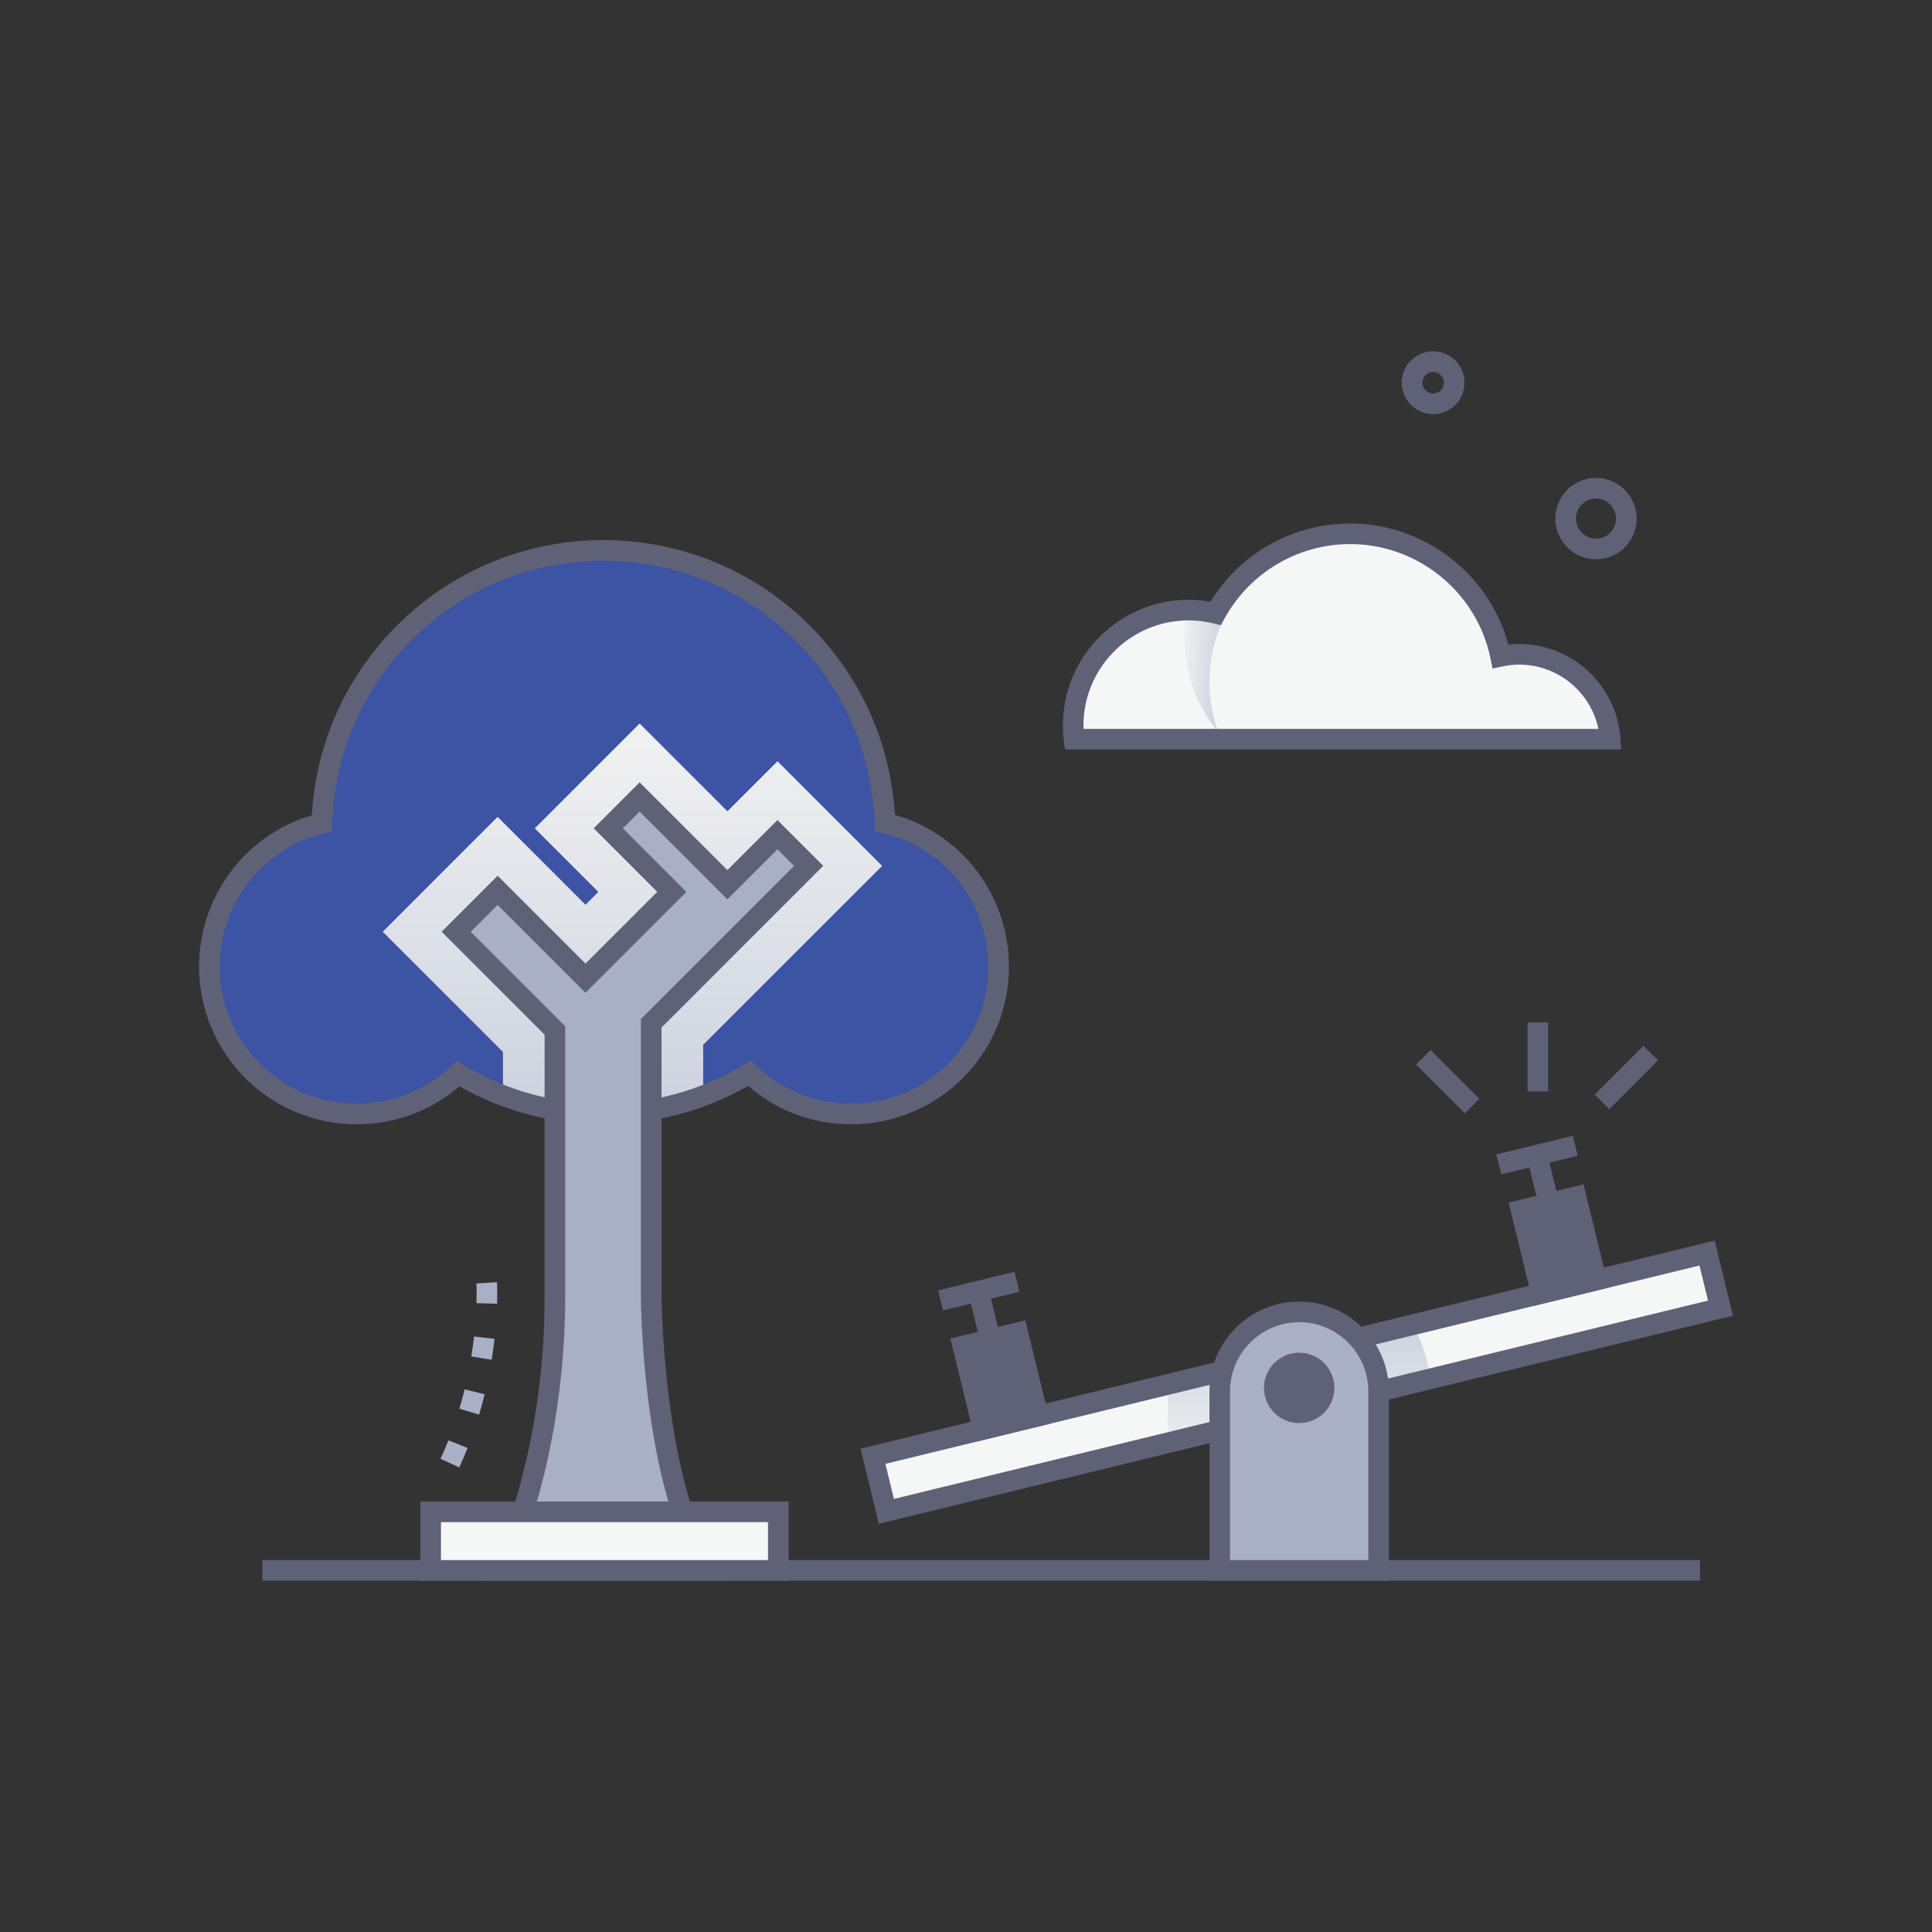 <?xml version="1.0" encoding="UTF-8"?><svg xmlns="http://www.w3.org/2000/svg" xmlns:xlink="http://www.w3.org/1999/xlink" version="1.1" viewBox="0 0 600 600"><rect x="0" y="0" width="600" height="600" fill="#333333" stroke="none"/><defs><style> .st0 { fill: #f5f6f6; } .st1 { fill: url(#linear-gradient1); } .st1, .st2, .st3 { mix-blend-mode: multiply; } .st4 { fill: #a9afc4; } .st5 { isolation: isolate; } .st2 { fill: url(#linear-gradient2); } .st6 { fill: #3d53a3; } .st3 { fill: url(#linear-gradient); } .st7 { fill: #5f6276; } </style><linearGradient id="linear-gradient" x1="-1154.5" y1="205.63" x2="-1141.37" y2="205.63" gradientTransform="translate(-758.49 -72.12) rotate(-176.26) scale(1 -1)" gradientUnits="userSpaceOnUse"><stop offset="0" stop-color="#cbd0de"/><stop offset="1" stop-color="#eff0f1"/></linearGradient><linearGradient id="linear-gradient1" x1="196.41" y1="354.06" x2="196.41" y2="230.45" gradientTransform="matrix(1,0,0,1,0,0)" xlink:href="#linear-gradient"/><linearGradient id="linear-gradient2" x1="403.38" y1="409.13" x2="403.38" y2="453.48" gradientTransform="matrix(1,0,0,1,0,0)" xlink:href="#linear-gradient"/></defs><g class="st5"><g id="Layer_1"><g><path class="st7" d="M495.66,173.69c-8.85,0-15.02-8.95-11.77-17.25,2.54-6.5,9.87-9.7,16.37-7.15,6.48,2.54,9.69,9.88,7.16,16.37h0c-1.99,5.09-6.83,8.03-11.75,8.03ZM495.65,154.82c-2.45,0-4.82,1.47-5.8,3.96-2.03,5.19,3.26,10.19,8.3,7.99,1.52-.67,2.7-1.88,3.3-3.43h0c1.6-4.09-1.44-8.51-5.81-8.51Z"/><path class="st7" d="M436,115.29c1.96-5.01,7.61-7.49,12.63-5.52,8.04,3.15,8.29,14.54.35,18.01-7.95,3.47-16.13-4.45-12.98-12.49ZM445.07,115.5c-1.31,0-2.59.78-3.11,2.13-1.09,2.78,1.75,5.48,4.46,4.29.82-.36,1.45-1.01,1.78-1.85h0c.86-2.19-.77-4.57-3.13-4.57Z"/><rect class="st7" x="474.4" y="317.54" width="6.4" height="21.42"/><rect class="st7" x="446.41" y="325.23" width="6.4" height="21.41" transform="translate(-105.86 416.31) rotate(-45)"/><rect class="st7" x="494.38" y="331.41" width="21.41" height="6.4" transform="translate(-88.67 455.16) rotate(-45)"/><g><path class="st0" d="M333.56,229.56c-2.94-24.81,19.69-44.93,43.98-39.09,8.12-14.72,23.78-24.69,41.78-24.69,23.03,0,42.25,16.33,46.71,38.05,16.98-3.57,32.88,8.76,34.05,25.74h-166.51Z"/><path class="st3" d="M378.23,227.13c-4.39-12.28-3.31-26.11,3.15-37.65-.31.46-.63.92-.93,1.4-3.81-1.18-7.79-1.73-11.85-1.59-2.54,13.11.67,27.01,9.63,37.84Z"/><path class="st7" d="M503.49,232.76h-172.78l-.34-2.82c-3.1-26.15,19.94-47.59,45.55-43.07,9.23-15.04,25.64-24.29,43.38-24.29,23.03,0,43.22,15.65,49.14,37.62,17.71-1.94,33.59,11.37,34.81,29.14l.23,3.42ZM336.51,226.36h159.89c-2.39-11.43-12.57-19.95-24.54-19.95-3.09,0-4.98.5-8.33,1.2l-.65-3.15c-4.22-20.57-22.54-35.49-43.57-35.49-16.2,0-31.14,8.83-38.98,23.04l-1.18,2.14c-3.14-.76-5.79-1.48-10.03-1.48-18.41,0-33.21,15.29-32.62,33.69Z"/></g><path class="st6" d="M310.07,302.79c-1.29,22.99-19.86,41.66-42.84,43.07-13.39.83-25.63-4.11-34.49-12.56-27.2,16.5-62.12,17.2-90.47.14-8.87,8.38-21.08,13.27-34.43,12.42-22.89-1.46-41.39-20.04-42.74-42.93-1.34-22.77,13.94-42.18,34.84-47.28,1.47-47.04,40.05-84.73,87.44-84.73s85.91,37.64,87.43,84.64c21.06,4.93,36.54,24.38,35.25,47.23Z"/><path class="st1" d="M273.95,268.92l-55.57,55.56v15.83c-19.59,7.42-41.9,7.66-62.18-.08v-13.54l-37.33-37.33,35.67-35.68,27.29,27.29,3.99-3.98-19.74-19.74,32.57-32.56,27.26,27.26,15.54-15.54,32.51,32.51Z"/><rect class="st7" x="81.49" y="484.5" width="446.46" height="6.4"/><path class="st0" d="M534.31,406.26c-227.7,55.47-110.6,26.94-259.04,63.11l-4.16-17.11c223.03-54.34,32.94-8.02,259.03-63.1l4.17,17.11Z"/><g><g><path class="st7" d="M302.97,447.78l-7.81-32.08,23.27-5.67,7.81,32.08-23.27,5.67ZM302.89,420.41l4.79,19.65,10.83-2.64-4.79-19.65-10.83,2.64Z"/><rect class="st7" x="302.52" y="400.75" width="6.4" height="15.45" transform="translate(-88 83.97) rotate(-13.69)"/><rect class="st7" x="291.76" y="397.75" width="24.45" height="6.4" transform="translate(-86.26 83.34) rotate(-13.69)"/></g><g><path class="st7" d="M476.33,405.55l-7.81-32.08,23.27-5.67,7.81,32.08-23.27,5.67ZM476.25,378.17l4.79,19.65,10.83-2.64-4.79-19.65-10.83,2.64Z"/><rect class="st7" x="475.98" y="358.5" width="6.4" height="15.45" transform="translate(-73.07 123.83) rotate(-13.69)"/><rect class="st7" x="465.12" y="355.52" width="24.45" height="6.4" transform="translate(-71.34 123.17) rotate(-13.69)"/></g></g><g><rect class="st7" x="301.92" y="415.6" width="17.55" height="26.62" transform="translate(-92.69 85.73) rotate(-13.69)"/><rect class="st7" x="475.28" y="373.37" width="17.55" height="26.62" transform="translate(-77.77 125.56) rotate(-13.69)"/></g><path class="st7" d="M110.87,349.16c-26.41,0-47.46-20.6-48.96-46.04-1.35-22.89,13.23-43.51,34.94-49.94,1.3-22.72,10.96-43.88,27.36-59.82,35.16-34.15,91.09-34.21,126.31-.03,16.39,15.91,26.06,37.04,27.39,59.73,21.9,6.28,36.65,26.89,35.35,49.91-1.39,24.75-21.1,44.56-45.84,46.08-12.99.8-25.36-3.38-35.09-11.81-27.71,15.83-61.92,15.87-89.66.13-8.93,7.66-20.04,11.78-31.81,11.78ZM187.39,174.13c-45.6,0-82.82,36.2-84.24,81.62l-.08,2.43-2.36.58c-20,4.87-33.62,23.37-32.41,43.98,1.26,21.4,18.35,38.57,39.75,39.93,11.97.76,23.34-3.34,32.03-11.55l1.77-1.67,2.08,1.26c26.72,16.11,60.44,16.09,87.16-.14l2.09-1.27,1.77,1.69c8.68,8.28,20.08,12.43,32.08,11.69,21.5-1.32,38.63-18.54,39.84-40.06,1.17-20.74-12.62-39.21-32.78-43.94l-2.39-.56-.08-2.45c-1.47-45.36-38.65-81.54-84.24-81.54Z"/><path class="st4" d="M155.48,487.7s16.85-33.43,16.85-84.65v-83.05l-30.65-30.65,12.86-12.86,27.29,27.29,26.8-26.8-19.74-19.74,9.75-9.75,27.26,27.26,15.54-15.54,9.69,9.69-48.89,48.89v85.25s.43,57.65,17.95,84.65h-64.72Z"/><path class="st7" d="M226.09,490.9h-75.81l2.34-4.64c.22-.44,16.51-33.52,16.51-83.21v-81.72l-31.98-31.98,17.39-17.39,27.29,27.29,22.28-22.28-19.74-19.74,14.27-14.27,27.26,27.26,15.54-15.54,14.22,14.21-50.21,50.21v83.92c0,.54.63,57.01,17.43,82.91l3.21,4.94ZM160.41,484.5h54.22c-15.02-28.77-15.58-79.17-15.59-81.43v-86.6l47.56-47.56-5.16-5.16-15.54,15.54-27.26-27.26-5.22,5.22,19.73,19.74-31.33,31.33-27.29-27.29-8.34,8.34,29.33,29.33v84.37c0,30.87-6.34,60.43-15.11,81.45Z"/><path class="st2" d="M444.09,428.24l-81.41,19.83c0-17.71-.02-16.51.05-18.14l75.92-18.49c2.95,5.02,4.87,10.72,5.44,16.8Z"/><path class="st7" d="M272.92,473.22l-5.68-23.32,265.26-64.62,5.68,23.32-265.26,64.62ZM274.97,454.61l2.65,10.89,252.82-61.59-2.65-10.89-252.82,61.59Z"/><path class="st4" d="M428.14,487.7h-49.33v-55.62c0-13.62,11.04-24.67,24.67-24.67,13.58,0,24.67,11.01,24.67,24.67v55.62Z"/><path class="st7" d="M431.34,490.9h-55.73v-58.82c0-15.37,12.5-27.87,27.87-27.87s27.87,12.5,27.87,27.87v58.82ZM382.01,484.5h42.93v-52.42c0-11.84-9.63-21.47-21.47-21.47s-21.47,9.63-21.47,21.47v52.42Z"/><path class="st7" d="M403.47,441.95c-6.03,0-10.93-4.9-10.93-10.93s4.9-10.93,10.93-10.93,10.93,4.9,10.93,10.93-4.9,10.93-10.93,10.93ZM403.47,426.49c-2.5,0-4.53,2.03-4.53,4.53s2.03,4.53,4.53,4.53,4.53-2.03,4.53-4.53-2.03-4.53-4.53-4.53Z"/><circle class="st7" cx="403.47" cy="431.02" r="7.73"/><path class="st4" d="M142.62,455.71l-5.81-2.68c.86-1.86,1.68-3.78,2.45-5.72l5.95,2.36c-.81,2.05-1.68,4.08-2.59,6.04ZM148.79,439.32l-6.13-1.83c.59-1.97,1.14-3.99,1.64-6.02l6.21,1.53c-.52,2.13-1.1,4.26-1.72,6.33ZM152.69,422.29l-6.32-1.03c.33-2.06.62-4.14.86-6.19l6.36.73c-.25,2.15-.55,4.33-.9,6.49ZM154.38,404.89l-6.4-.19c.04-1.48.08-4.88-.03-6.1l6.39-.41c.12,2.01.1,4.67.04,6.7Z"/><rect class="st0" x="133.74" y="469.52" width="107.97" height="18.18"/><path class="st7" d="M244.91,490.9h-114.37v-24.58h114.37v24.58ZM136.94,484.5h101.57v-11.78h-101.57v11.78Z"/></g></g></g></svg>